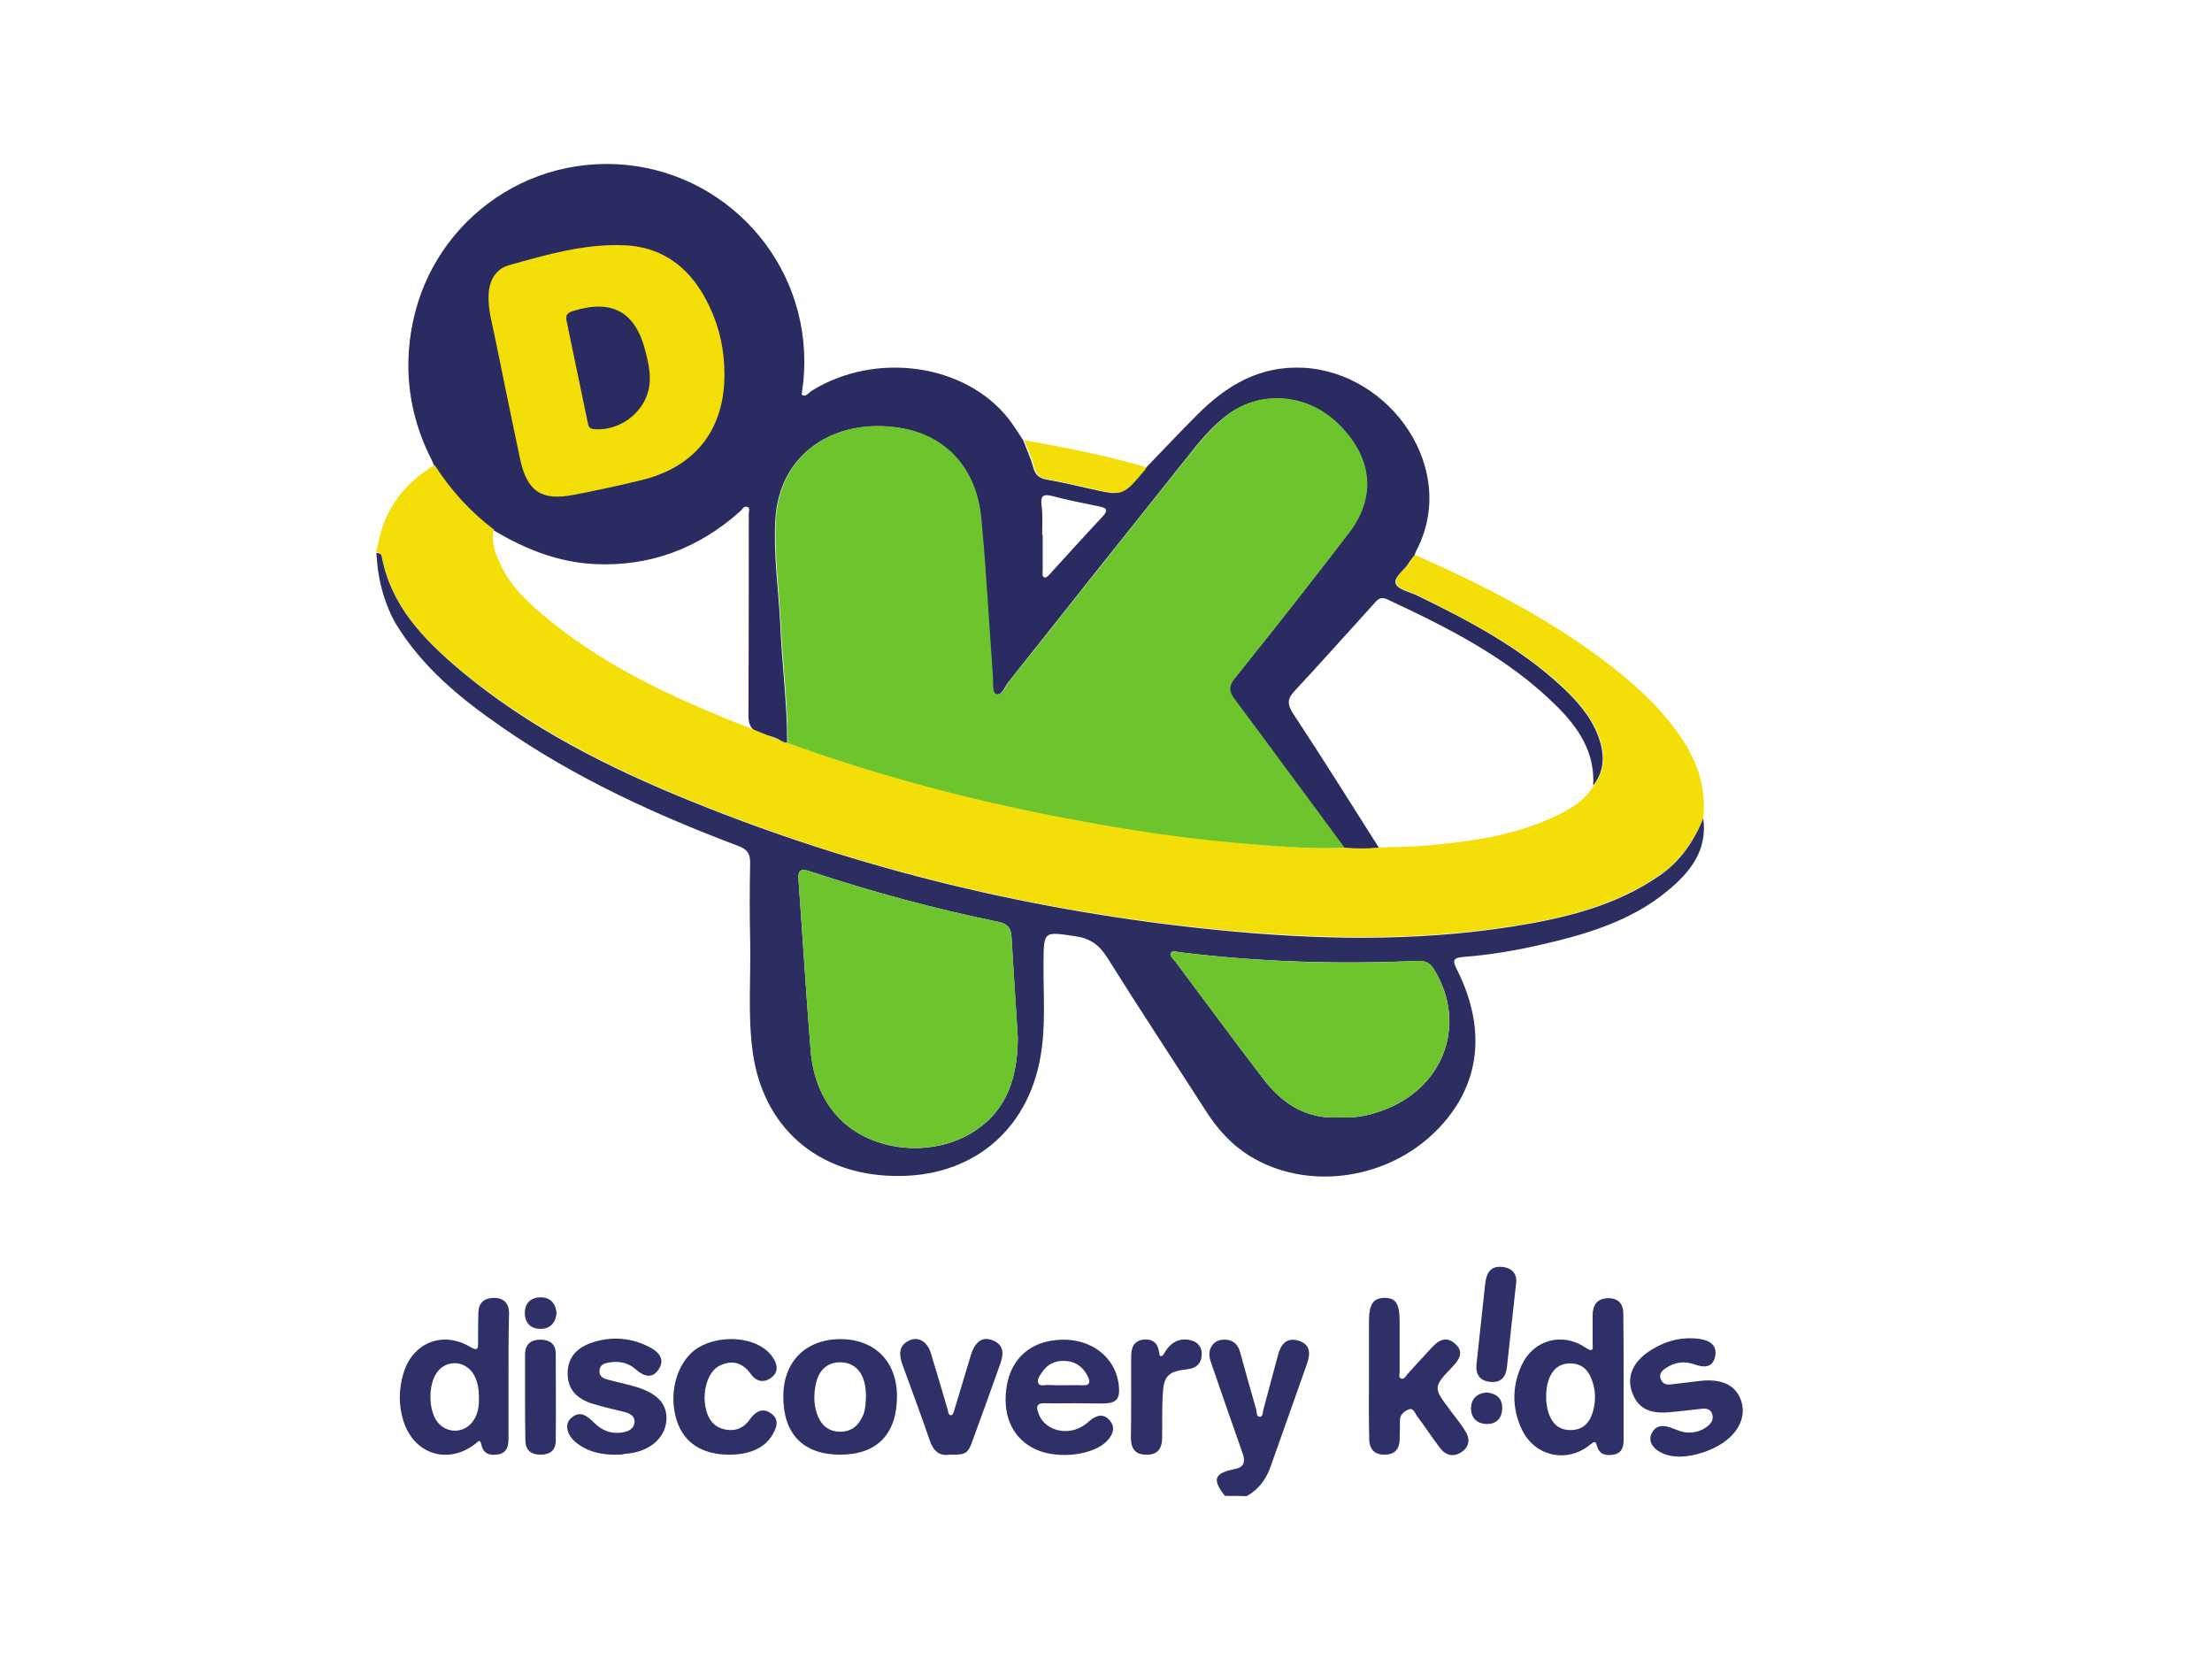 <?xml version="1.0" encoding="utf-8"?>
<!-- Generator: Adobe Illustrator 25.2.1, SVG Export Plug-In . SVG Version: 6.00 Build 0)  -->
<svg version="1.1" id="Layer_1" xmlns="http://www.w3.org/2000/svg" xmlns:xlink="http://www.w3.org/1999/xlink" x="0px" y="0px"
	 viewBox="0 0 800 600" style="enable-background:new 0 0 800 600;" xml:space="preserve">
<style type="text/css">
	.st0{fill:#2A2C61;}
	.st1{fill:#F4DE07;}
	.st2{fill:#2C2E61;}
	.st3{fill:#2F3067;}
	.st4{fill:#6EC42D;}
</style>
<g>
	<path class="st0" d="M414.6,169c6.1-6.3,12.2-12.8,18.4-19c10.6-10.6,22.5-17.8,38.4-17c31.7,1.7,56.4,37,40.7,66.4
		c-0.2,0.4-0.3,0.9-0.5,1.4c-0.7,0.9-1.5,1.8-2.1,2.8c-1.5,2.7-5.6,5.1-4.7,7.5c0.8,2.2,5.2,3,8,4.4c18.5,9,36.7,18.6,52,32.8
		c5.5,5.1,10.5,10.7,13.2,17.9c2.3,6.2,2.6,12.3-1.8,17.9c0.7-12.3-5.6-21.3-13.8-29.3c-17.4-17.1-38.8-27.8-60.6-38
		c-2.9-1.4-3.9,0.5-5.3,2c-9.4,10.3-18.7,20.8-28.2,31c-2.6,2.8-2.9,4.6-0.8,8c10.6,16.1,20.9,32.5,31.2,48.8
		c-4.2,0.5-8.4,0.4-12.6,0.1c-13.1-17.8-26.2-35.7-39.5-53.4c-2.2-2.9-2.7-4.8-0.1-8c14-17.4,27.8-34.9,41.3-52.6
		c10-13.2,8.3-27.5-4-39.4c-11.3-11-28.1-12.2-40.1-3.1c-5.8,4.4-10.3,10-14.7,15.6c-21.5,26.9-42.9,53.9-64.3,80.9
		c-1.4,1.7-2.4,5.1-4.6,4.4c-1.5-0.5-1-4.2-1.2-6.5c-1.4-19.1-2.4-38.2-4.2-57.2c-1.6-17.8-12.6-29.9-29.4-32.6
		c-22.9-3.7-43.6,8.7-44.9,33.4c-0.7,12.7,1.2,25.2,1.8,37.8c0.6,14.3,2.5,28.5,2.5,42.8c-0.3,0-0.7-0.1-1-0.1l-0.3-0.4l-0.4,0.1
		c-5-4.3-12.9-0.7-12.3-10.7c0.1-23.9,0.1-47.8,0.1-71.8c0-0.9,0.6-2.3-0.6-2.6c-1.3-0.4-1.8,1.1-2.7,1.8
		c-15,13.3-32.5,19.9-52.6,18.9c-13.3-0.7-25.2-5.5-36.5-12.3c-8.6-6.5-15.6-14.3-21.4-23.3c-0.4-0.9-0.7-1.8-1.2-2.7
		c-21.5-42.7,1.5-91.9,48.1-102.9l2.6-0.5c0,0,6.2-1.2,6.2-1.2l0,0l5,0c1.1,0,1.8,0.6,2.9,0.6l4-0.5c1.4-0.1,2.4,0.7,3.8,0.6
		c2.7,2,6.1,0.9,9.1,1.7c34,9.2,55.9,41.1,52.5,76.2c-0.1,1.1-0.9,2.6,0.2,3.2c1.3,0.7,2.3-0.9,3.4-1.6
		c23.1-14.3,55.5-9.8,71.2,10.2c1.9,2.5,3.6,5.2,5.3,7.8c1.2,3.3,2.7,6.4,3.6,9.8c0.8,2.9,2.3,3.9,5.1,4.4
		c5.2,0.9,10.4,2.1,15.6,3.3c11.4,2.6,11.4,2.6,19-6.4C414.1,169.9,414.3,169.4,414.6,169z M262,135.3c-0.1-8.4-1.7-16.6-5.3-24.2
		c-6.1-13.2-16-21.8-31-22.4c-14.3-0.6-28,3.4-41.6,7.2c-4.9,1.4-7.2,5.6-7.4,10.8c-0.2,4.9,1.2,9.6,2.1,14.3c3.1,15,6.1,30,9.3,45
		c2.5,11.7,7.7,15.2,19.2,13c8.3-1.6,16.6-3.3,24.9-5.4C251.7,168.7,262.1,155.2,262,135.3z M376.9,193.4c0.1,0,0.1,0,0.2,0
		c0,4.3,0,8.7,0,13c0,0.9-0.4,2.2,0.8,2.5c0.5,0.1,1.4-0.8,1.9-1.4c6.3-6.9,12.5-13.8,18.9-20.6c2.7-2.9,0.9-3.3-1.5-3.8
		c-5.5-1.2-11.1-2.2-16.6-3.7c-3.6-0.9-4.3,0.1-3.9,3.5C377.2,186.4,376.9,189.9,376.9,193.4z"/>
	<path class="st1" d="M486.3,306.6c4.2,0.3,8.4,0.4,12.6-0.1c5.6-0.2,11.3-0.2,16.9-0.7c16.1-1.4,32-3.6,46.9-10.7
		c5.4-2.6,10.6-5.5,13.7-11.1c4.4-5.6,4.1-11.7,1.8-17.9c-2.7-7.2-7.7-12.8-13.2-17.9c-15.3-14.2-33.5-23.7-52-32.8
		c-2.8-1.4-7.2-2.2-8-4.4c-0.9-2.5,3.2-4.8,4.7-7.5c0.6-1,1.4-1.8,2.1-2.8c24,10.6,47.3,22.4,68.3,38.2c9.9,7.5,19.1,15.6,26.4,25.7
		c6.8,9.3,10.8,19.5,9.5,31.2c-3.3,8.3-8.2,15.4-15.7,20.6c-16.1,11.1-34.5,15.6-53.3,18.5c-35.6,5.6-71.4,4.7-107.2,1.2
		c-65.4-6.6-128.7-21.6-189.6-46.4c-30-12.2-58.9-26.7-84-47.7c-13-10.9-24.7-23-28.1-40.7c-0.3-1.3-0.9-1.5-2-1.5
		c0-0.3,0-0.9,0.1-1.2c0.8-3,0.9-3.7,1.4-5.6c3.1-11.1,9.9-19,19.6-24.8c5.8,9,12.8,16.8,21.4,23.3c-1,4.3,0.4,8.2,2.1,12
		c2.9,6.5,7.5,11.7,12.8,16.4c22.6,20.1,49.6,32.4,77.4,43.3c4.1,1.7,8.2,3.3,12.3,5c0,0,0.3,0.4,0.3,0.4l0.5-0.1
		c0.3,0,0.7,0.1,1,0.1c29.8,10.7,60.2,19.1,91.2,25.4c23.3,4.7,46.7,8.6,70.4,10.7C459.7,305.9,473,307.2,486.3,306.6z"/>
	<path class="st2" d="M136.1,200c1.1,0,1.8,0.2,2,1.5c3.4,17.7,15.1,29.7,28.1,40.7c25,21,53.9,35.5,84,47.7
		c60.9,24.7,124.2,39.8,189.6,46.4c35.8,3.6,71.5,4.4,107.2-1.2c18.9-3,37.3-7.4,53.3-18.5c7.5-5.2,12.3-12.3,15.7-20.6
		c1.6,11.5-4.7,19.4-12.8,26.1c-13.6,11.3-30.2,16-46.9,19.8c-8.9,2-18,3.5-27.1,4.2c-3.6,0.3-4,1.2-2.3,4.5
		c11.5,22.9,8.1,44.1-9.3,60.1c-17.9,16.4-45.6,19.6-65.4,7.5c-6.7-4.1-11.8-9.7-16-16.3c-11.9-18.5-24-36.8-35.7-55.5
		c-2.9-4.6-6.1-7-11.6-7.8c-11.5-1.7-11.4-2-11.5,9.7c-0.1,11.3,0.9,22.7-1.1,33.9c-4.7,27-25.1,43.7-52.9,43.1
		c-27.9-0.5-47.5-17.7-51.2-45c-1.8-13.4-0.6-27-0.9-40.4c-0.2-9.2-0.2-18.3,0-27.5c0.1-3.5-0.9-5.2-4.4-6.5
		c-30-11.3-59-24.6-85.5-43c-14.9-10.3-28.8-21.7-38.3-37.4c-0.4-0.7-0.9-1.6-1.4-2.6c-3.1-6.5-4.9-13.5-5.4-20.6L136.1,200z
		 M368.1,375.3c-0.8-12.5-1.6-24.6-2.3-36.7c-0.2-3.1-1.5-4.5-4.7-5.2c-23-4.7-45.6-10.8-67.9-18.2c-3.4-1.1-4.7-0.9-4.4,3.2
		c1.5,20.6,2.7,41.1,4.4,61.7c0.7,8.4,3.4,16.3,9,22.9c11.4,13.4,34.5,16.3,50.2,6.1C364.8,401.1,368,388.7,368.1,375.3z
		 M484.5,404.1c6.1,0.4,11.7-0.9,17.1-3.1c20.9-8.5,28.7-30.8,17.4-49.8c-1.4-2.4-2.8-3.8-6.2-3.7c-28.8,1.3-57.5,0.4-86.1-3.1
		c-1.1-0.1-2.6-0.8-3.2,0.2c-0.7,1.1,0.7,2,1.4,2.9c10.7,14.3,21.2,28.6,32,42.7C463.8,399.3,472.7,404.9,484.5,404.1z"/>
	<path class="st3" d="M443,541c-4.7-6-3.9-8.2,3.6-9.7c3.7-0.8,3.8-2.9,2.7-6c-3.7-10.5-7.4-21.1-11-31.6c-0.7-1.9-1.3-3.8-0.6-5.8
		c0.9-2.3,2.7-3.4,5-3.4c3.1-0.1,5,1.6,5.8,4.5c1.9,6.9,3.8,13.8,5.8,20.7c0.3,0.9-0.1,2.7,1.4,2.7c1,0,1-1.6,1.2-2.5
		c1.8-6.6,3.5-13.2,5.3-19.8c1-3.8,3-6.6,7.5-5.2c4.5,1.4,4.2,5,2.9,8.6c-4.3,12.2-8.7,24.5-13,36.7c-1.6,4.7-4.3,8.4-8.7,10.9
		C448.3,541,445.7,541,443,541z"/>
	<path class="st3" d="M183.9,498.4c0,7.2,0,14.3,0,21.5c0,2.8-0.3,5.5-3.7,6.1c-2.9,0.5-5.4-0.1-6.1-3.5c-0.5-2.2-1.1-1.2-2.1-0.4
		c-9.9,7.8-22.3,3.9-26.1-8.2c-1.8-5.7-1.7-11.5,0-17.2c3.3-11.1,14.2-15.5,24.1-9.6c3.1,1.9,2.9,0.2,2.9-1.9c0-3.5,0-7,0.1-10.5
		c0.1-3.4,2-5.2,5.4-5.3c3.6-0.1,5.7,1.8,5.7,5.5C183.9,482.7,183.9,490.6,183.9,498.4C183.9,498.4,183.9,498.4,183.9,498.4z
		 M173.2,505.3c0-3.2-0.5-6.3-2.4-9c-3.3-4.4-9.6-4.4-12.8,0.1c-3.1,4.3-3.1,13.3,0,17.6c3.5,4.8,10.3,4.5,13.4-0.5
		C173,511,173.3,508.2,173.2,505.3z"/>
	<path class="st3" d="M587.2,498.5c0,7.3,0,14.6,0,22c0,2.5-0.4,4.8-3.2,5.5c-2.8,0.6-5.5,0.3-6.4-3c-0.6-2-1-1.7-2.5-0.5
		c-8.4,6.8-20,4.3-24.7-5.5c-3.6-7.6-3.6-15.6-0.1-23.2c4.2-9.2,14.6-12.1,23-6.5c3,2,2.8,0.6,2.7-1.6c0-3.3,0-6.7,0-10
		c0-3.7,1.6-6.1,5.6-6.2c4,0,5.6,2.3,5.5,6.1C587.2,483.2,587.2,490.9,587.2,498.5z M559.2,506.5c0.1,0.5,0.2,2.1,0.6,3.7
		c1.2,4.2,3.6,7.1,8.4,7c4.8-0.1,7.1-3.2,8.1-7.4c0.9-3.7,0.7-7.3-0.6-10.8c-1.3-3.6-3.7-5.9-7.8-5.9c-4.1,0-6.4,2.2-7.8,5.9
		C559.4,501,559.1,503.1,559.2,506.5z"/>
	<path class="st3" d="M495.1,497.8c0-6.5,0-13,0-19.5c0-6.5,1.4-8.8,5.5-8.9c4.2-0.1,5.6,2.1,5.6,8.6c0,6,0,12,0,18
		c0,0.9-0.5,2.3,0.6,2.6c1.1,0.3,1.6-0.9,2.2-1.6c2.9-3.2,5.8-6.4,8.8-9.6c2.5-2.8,5.4-4.3,8.6-1.3c3.1,2.9,1.4,5.6-1,8.1
		c-7.2,7.6-7.1,7.6-0.8,16c1.8,2.4,3.7,4.7,5.3,7.3c1.8,2.7,1.6,5.6-1.1,7.5c-2.9,2.1-5.8,1.5-7.9-1.2c-2.9-3.8-5.6-7.9-8.5-11.8
		c-0.7-1-1.3-2.9-2.8-2.3c-1.6,0.6-3.3,1.8-3.3,4c0,2.3,0,4.7-0.1,7c-0.1,3.3-1.7,5.3-5.2,5.4c-3.7,0.1-5.7-1.8-5.8-5.4
		C495,513.1,495.1,505.4,495.1,497.8C495.1,497.8,495.1,497.8,495.1,497.8z"/>
	<path class="st3" d="M388.9,507.5c-3.7,0-7.3,0.1-11,0c-3.1-0.1-3.2,1.3-2.3,3.7c2,5.8,9.6,8.2,15.6,4.8c1.1-0.6,2.2-1.5,3.2-2.4
		c2.4-1.9,4.9-2.4,7,0.2c2.1,2.5,1.1,5-0.9,7.2c-4.8,5.3-17.8,6.9-25.9,3.2c-8-3.7-11.9-11.5-10.7-21.6c1.1-9.3,6.6-15.7,15.2-17.5
		c12.9-2.7,24.1,4.2,25.5,15.7c0.6,5.2-0.7,6.7-5.8,6.8C395.6,507.6,392.2,507.5,388.9,507.5z M384.2,501c2.3,0,4.6-0.1,7,0
		c3.3,0.2,3.2-1.3,2-3.6c-1.7-3.2-4.3-5-7.9-5.2c-3.6-0.2-6.5,1.1-8.5,4.2c-0.8,1.2-2,2.7-1.2,4c0.7,1.1,2.4,0.4,3.7,0.5
		C380.9,501,382.6,501,384.2,501z"/>
	<path class="st3" d="M303.9,526.1c-13.3,0-20.6-7.4-20.6-20.9c-0.1-12.6,8-20.8,20.5-20.9c12.5,0,20.6,8,20.6,20.7
		C324.4,518.7,317.1,526.1,303.9,526.1z M313.2,504.7c-0.1-1-0.1-2.5-0.4-4c-1.1-5.3-4.5-8.1-9.2-8c-4.6,0.1-7.6,3-8.6,8.1
		c-0.7,3.5-0.7,7,0.4,10.3c1.3,4,3.9,6.6,8.3,6.7c4.4,0.1,7-2.4,8.6-6.3C313,509.5,313.1,507.4,313.2,504.7z"/>
	<path class="st3" d="M223.3,526.1c-5.3,0.1-10.3-0.8-14.6-4.1c-3.6-2.7-4.7-6.7-2.3-9c3.1-3,5.8-1.1,8.2,1.3
		c3,3.1,6.5,4.5,10.8,3.7c2.1-0.4,3.9-1.3,4.1-3.7c0.1-2.2-1.7-3.1-3.5-3.6c-3.9-1-7.8-1.8-11.6-3c-6.2-1.9-9.1-5.5-9.1-11
		c0-5.4,2.9-9.2,9-11.2c7.1-2.3,14.2-1.7,20.8,1.8c3.2,1.7,5.6,4.4,3,8.1c-2.4,3.5-5.5,2.2-8.1-0.1c-2.7-2.4-5.8-3.1-9.3-2.6
		c-1.9,0.3-3.8,0.7-3.9,3.1c-0.1,2.1,1.5,2.8,3.2,3.2c2.9,0.8,5.8,1.4,8.7,2.2c8.9,2.4,12.8,6.4,12.3,12.7
		c-0.6,6.6-6.6,11.4-15,11.9C225,526.1,224.2,526.1,223.3,526.1z"/>
	<path class="st3" d="M607.6,526.8c-2.9,0-5.7-0.5-8.1-2.2c-2.3-1.6-3.4-3.9-2-6.5c1.3-2.5,3.6-2.7,6.1-2c2.5,0.8,4.9,2.2,7.7,2
		c2.4-0.1,4.6-0.9,6.4-2.4c1.4-1.1,2.1-2.6,1.5-4.4c-0.6-1.7-2.2-2-3.7-1.8c-4.1,0.4-8.3,1-12.4,1.3c-6.9,0.5-10.9-1.8-12.8-7.2
		c-1.9-5.1-0.2-10.1,4.9-14c5.7-4.2,12.1-6.3,19.2-5.4c3.5,0.4,6.8,2.1,5.9,6.4c-0.9,4.3-4.3,4-7.6,2.8c-3.8-1.3-7.2-0.7-10.4,1.5
		c-1.3,0.9-2.3,2-1.7,3.8c0.6,1.7,2,2.2,3.6,2c3.6-0.4,7.3-0.9,10.9-1.3c7.6-0.8,12.5,1.5,14.5,6.9c2,5.5-0.4,11.3-6.3,15.4
		C619,524.7,612.5,526.8,607.6,526.8z"/>
	<path class="st3" d="M263.4,526.1c-9.5-0.1-16-4.3-18.6-12.2c-3.1-9.4-0.3-20.4,6.4-25.6c6.6-5,18.3-5.4,25-0.7
		c1.3,0.9,2.6,2.2,3.4,3.5c1.6,2.4,2,5.2-0.6,7.1c-2.6,2-5.4,1.6-7.4-1.2c-3-4.2-6.8-5.3-11.3-3.1c-4.4,2.1-6.6,9.7-4.9,16.1
		c1.2,4.5,4,7.1,8.9,7.2c3.2,0,5.3-1.6,7-4c2-2.8,4.6-4.2,7.6-2c3.2,2.3,1.9,5.3,0.3,8C276.4,523.8,270.7,526.2,263.4,526.1z"/>
	<path class="st3" d="M343.3,526.1c-3.6,0.6-5.8-1.4-7.1-5.3c-3.1-9.1-6.5-18.1-9.8-27.2c-1.2-3.4-1.6-6.7,2.2-8.7
		c3.2-1.7,6.7,0.1,8,4.3c2.1,6.8,4.1,13.7,6.1,20.5c0.3,0.8,0.1,2.3,1.5,2.1c0.4-0.1,0.8-1.3,1-2c2-6.5,3.9-13.1,5.9-19.6
		c1.5-5,4.2-6.9,7.8-5.5c4.4,1.7,4.1,5.1,2.8,8.7c-3.2,9.1-6.5,18.1-9.8,27.2C350.1,525.8,349.4,526.2,343.3,526.1z"/>
	<path class="st3" d="M409.1,505.3c0-4.8,0-9.6,0-14.5c0-3.1,0.7-5.8,4.3-6.3c3.3-0.4,5.4,1.1,5.8,4.6c0.1,0.5,0.2,1.3,0.4,1.3
		c1.1,0.2,1.3-0.8,1.7-1.4c1.9-3.1,4.5-4.9,8.2-4.5c3.3,0.4,5.3,2.3,5.1,5.6c-0.1,3-1.9,4.7-5.1,5.1c-7.2,0.8-8.7,2.4-9,9.7
		c-0.3,5-0.1,10-0.2,15c0,4-1.6,6.4-6,6.2c-4.2-0.1-5.3-2.7-5.3-6.4C409.1,515,409.1,510.1,409.1,505.3z"/>
	<path class="st1" d="M414.6,169c-0.2,0.4-0.4,0.9-0.8,1.3c-7.6,9-7.6,9-19,6.4c-5.2-1.2-10.4-2.4-15.6-3.3
		c-2.8-0.5-4.4-1.5-5.1-4.4c-0.9-3.4-2.4-6.5-3.6-9.8C385.3,161.9,400.1,164.7,414.6,169z"/>
	<path class="st3" d="M548.3,464.3c-1.2,11.1-2.3,20.7-3.3,30.2c-0.4,3.4-2.1,5.6-5.8,5.3c-3.9-0.3-5.6-2.6-5.2-6.4
		c1-9.6,2.1-19.2,3.1-28.7c0.4-3.9,1.6-7,6.3-6.5C547.9,458.7,548.7,461.9,548.3,464.3z"/>
	<path class="st3" d="M189.9,505.3c0-5.1,0-10.3,0-15.4c0-3.8,2.1-5.4,5.7-5.4c3.3,0.1,5.4,1.6,5.4,5.1c0,10.5,0.1,20.9,0,31.4
		c0,3.4-2,5.1-5.4,5.1c-3.7,0-5.6-1.7-5.6-5.4C189.9,515.6,189.9,510.4,189.9,505.3z"/>
	<path class="st3" d="M201.3,474.8c-0.3,3.5-2.2,5.7-5.6,5.8c-3.7,0.1-5.9-2.1-5.9-5.9c0.1-3.5,2.3-5.5,5.7-5.5
		C199,469.2,200.9,471.3,201.3,474.8z"/>
	<path class="st3" d="M537.7,503.6c3.6,0.4,5.7,2.2,5.6,5.8c-0.1,3.6-2.2,5.7-5.7,5.6c-3.5-0.1-5.6-2.3-5.6-5.7
		C532.1,505.7,534.3,503.9,537.7,503.6z"/>
	<path class="st4" d="M486.3,306.6c-13.3,0.6-26.6-0.7-39.8-1.8c-23.7-2.1-47.1-6-70.4-10.7c-31-6.3-61.4-14.6-91.2-25.4
		c0-14.3-1.8-28.5-2.5-42.8c-0.6-12.6-2.4-25.1-1.8-37.8c1.3-24.7,21.9-37.1,44.9-33.4c16.8,2.7,27.7,14.8,29.4,32.6
		c1.8,19,2.8,38.1,4.2,57.2c0.2,2.3-0.3,6,1.2,6.5c2.2,0.7,3.2-2.6,4.6-4.4c21.5-27,42.8-54,64.3-80.9c4.5-5.6,9-11.2,14.7-15.6
		c12-9.2,28.7-7.9,40.1,3.1c12.3,12,14,26.3,4,39.4c-13.5,17.7-27.4,35.2-41.3,52.6c-2.6,3.2-2.1,5.1,0.1,8
		C460.1,271,473.1,288.8,486.3,306.6z"/>
	<polygon class="st4" points="283.9,268.6 283.4,268.7 283.2,268.3 283.6,268.3 	"/>
	<path class="st4" d="M368.1,375.3c-0.1,13.4-3.3,25.8-15.7,33.8c-15.7,10.1-38.8,7.3-50.2-6.1c-5.6-6.6-8.3-14.5-9-22.9
		c-1.7-20.5-2.8-41.1-4.4-61.7c-0.3-4.1,1.1-4.3,4.4-3.2c22.3,7.4,44.9,13.5,67.9,18.2c3.2,0.7,4.5,2.1,4.7,5.2
		C366.6,350.7,367.4,362.8,368.1,375.3z"/>
	<path class="st4" d="M484.5,404.1c-11.8,0.8-20.7-4.8-27.6-13.9c-10.8-14.2-21.4-28.5-32-42.7c-0.7-0.9-2.1-1.8-1.4-2.9
		c0.7-1,2.1-0.3,3.2-0.2c28.6,3.5,57.3,4.5,86.1,3.1c3.4-0.2,4.8,1.3,6.2,3.7c11.2,19,3.5,41.3-17.4,49.8
		C496.2,403.2,490.6,404.5,484.5,404.1z"/>
	<path class="st0" d="M235,137.1c0,10.7-9.8,19.1-20.2,18.1c-1.6-0.1-1.9-1-2.1-2.2c-2.6-12.3-5.1-24.7-7.7-37
		c-0.4-2.1,0.3-2.9,2.3-3.5c14.1-4.5,22.6,0.1,26.2,14.4C234.3,130.4,235.1,133.9,235,137.1z"/>
	<circle class="st0" cx="219.4" cy="130.8" r="71.5"/>
	<path class="st1" d="M262,135.3c0.1,19.9-10.4,33.5-29.8,38.3c-8.2,2-16.5,3.8-24.9,5.4c-11.5,2.2-16.7-1.3-19.2-13
		c-3.2-15-6.2-30-9.3-45c-1-4.7-2.3-9.4-2.1-14.3c0.2-5.2,2.5-9.4,7.4-10.8c13.6-3.8,27.3-7.8,41.6-7.2c15,0.6,24.9,9.2,31,22.4
		C260.3,118.7,262,126.8,262,135.3z M235,137.1c0.1-3.1-0.7-6.7-1.6-10.2c-3.6-14.2-12.1-18.8-26.2-14.4c-2,0.6-2.7,1.5-2.3,3.5
		c2.6,12.3,5.1,24.7,7.7,37c0.2,1.2,0.5,2,2.1,2.2C225.2,156.1,235,147.7,235,137.1z"/>
</g>
</svg>
